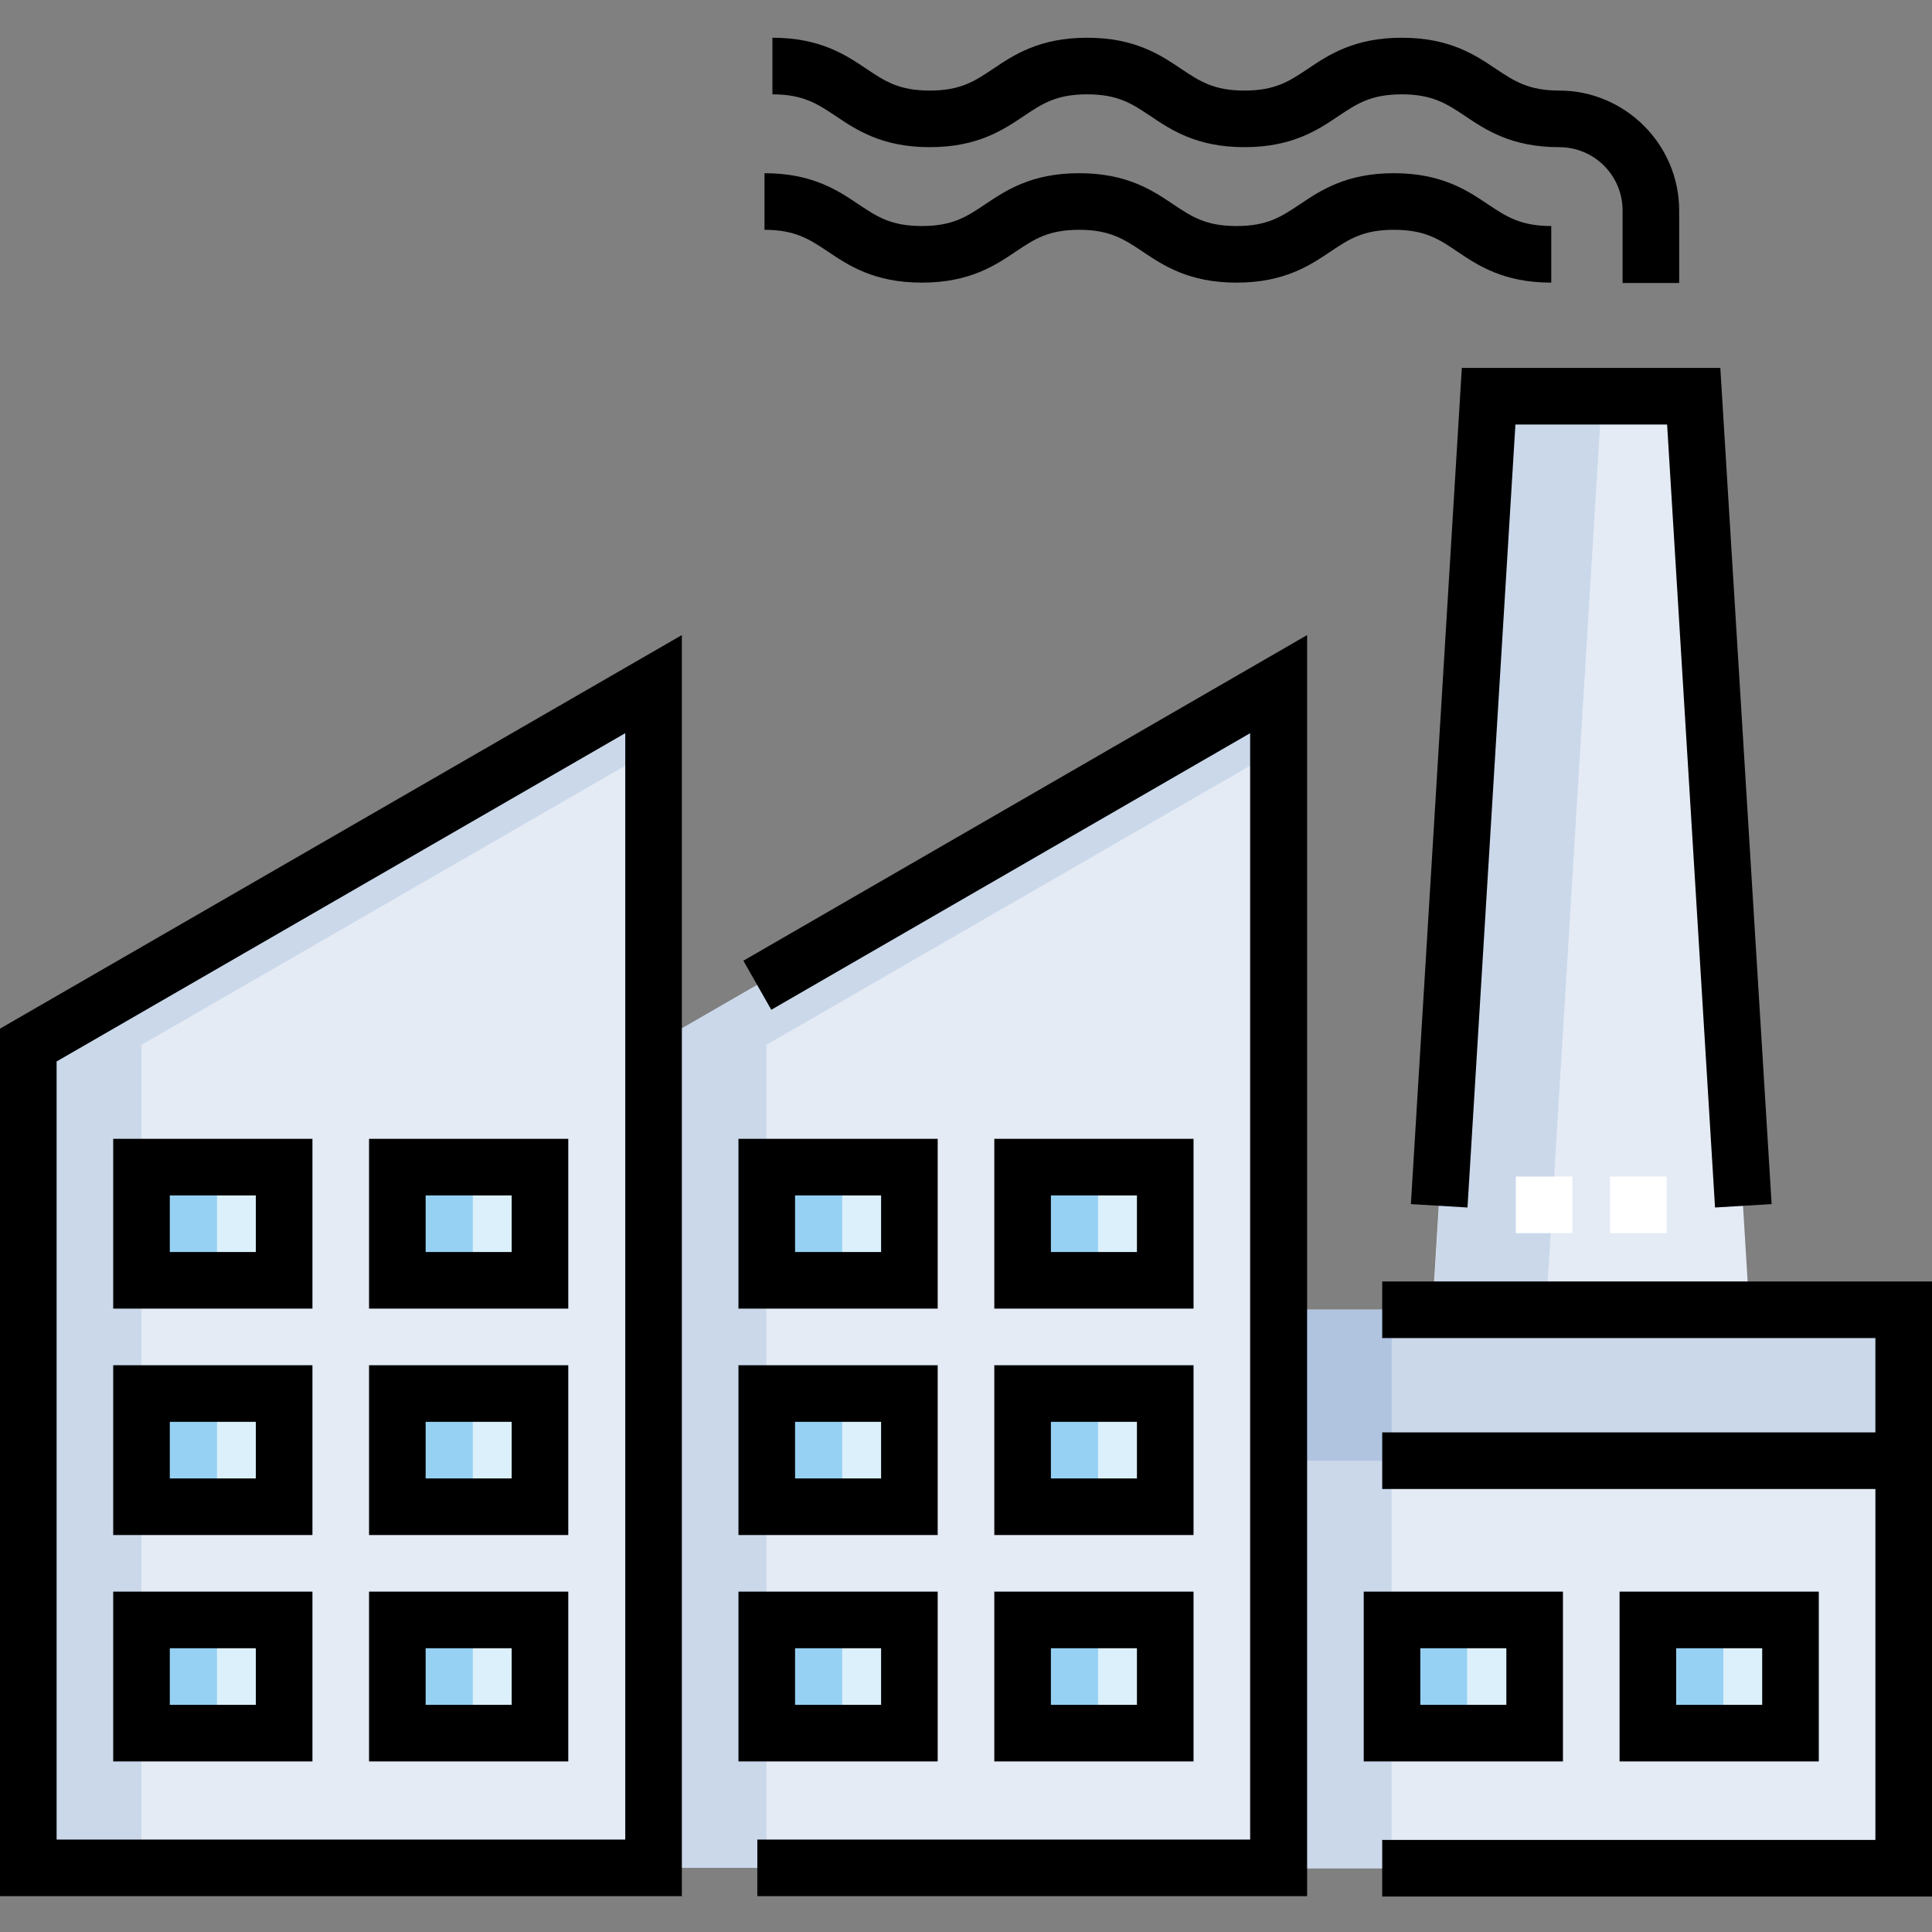 <?xml version="1.0" encoding="utf-8"?>
<!-- Generator: Adobe Illustrator 25.0.0, SVG Export Plug-In . SVG Version: 6.00 Build 0)  -->
<svg version="1.1" id="Livello_1" xmlns="http://www.w3.org/2000/svg" xmlns:xlink="http://www.w3.org/1999/xlink" x="0px" y="0px"
	 viewBox="0 0 512 512" style="enable-background:new 0 0 512 512;" xml:space="preserve">
<rect x="0" y="0" width="512" height="512" fill="#808080" stroke="none"/>
<style type="text/css">
	.st0{fill:#E5EBF5;}
	.st1{fill:#CAD8EA;}
	.st2{fill:#DCF0FB;}
	.st3{fill:#B0C4E0;}
	.st4{fill:#96D1F3;}
	.st5{fill:#FFFFFF;}
</style>
<path class="st0" d="M7.5,276.9V495h165.7V181.3L7.5,276.9z"/>
<path class="st0" d="M173.2,276.9V495h165.7V181.3L173.2,276.9z"/>
<path class="st0" d="M338.8,347.1h165.7v148H338.8V347.1z"/>
<path class="st1" d="M338.8,347.1h165.7v40H338.8V347.1z"/>
<path class="st0" d="M463.6,347.1L448.8,105h-54.4l-14.8,242.1H463.6z"/>
<g>
	<path class="st2" d="M37.5,369.3h37.8v30H37.5V369.3z"/>
	<path class="st2" d="M37.5,309.3h37.8v30H37.5V309.3z"/>
	<path class="st2" d="M105.3,369.3h37.8v30h-37.8V369.3z"/>
	<path class="st2" d="M105.3,429.3h37.8v30h-37.8V429.3z"/>
	<path class="st2" d="M105.3,309.3h37.8v30h-37.8V309.3z"/>
	<path class="st2" d="M37.5,429.3h37.8v30H37.5V429.3z"/>
	<path class="st2" d="M203.2,369.3H241v30h-37.8V369.3z"/>
	<path class="st2" d="M203.2,309.3H241v30h-37.8V309.3z"/>
	<path class="st2" d="M271,369.3h37.8v30H271V369.3z"/>
	<path class="st2" d="M271,429.3h37.8v30H271V429.3z"/>
	<path class="st2" d="M271,309.3h37.8v30H271V309.3z"/>
	<path class="st2" d="M203.2,429.3H241v30h-37.8V429.3z"/>
	<path class="st2" d="M436.7,429.3h37.8v30h-37.8V429.3z"/>
	<path class="st2" d="M368.8,429.3h37.8v30h-37.8V429.3z"/>
</g>
<path class="st1" d="M173.2,198.6v-17.3L7.5,276.9V495h30V276.9L173.2,198.6z"/>
<path class="st1" d="M338.8,198.6v-17.3l-165.7,95.6V495h30V276.9L338.8,198.6z"/>
<path class="st1" d="M338.8,347.1h30v148h-30V347.1z"/>
<path class="st3" d="M338.8,347.1h30v40h-30V347.1z"/>
<path class="st1" d="M394.5,105l-14.8,242.1h30L424.5,105H394.5z"/>
<path class="st4" d="M105.3,369.3h20v30h-20V369.3z"/>
<path class="st4" d="M37.5,309.3h20v30h-20V309.3z"/>
<path class="st4" d="M105.3,309.3h20v30h-20V309.3z"/>
<path class="st4" d="M105.3,429.3h20v30h-20V429.3z"/>
<path class="st4" d="M37.5,429.3h20v30h-20V429.3z"/>
<path class="st4" d="M37.5,369.3h20v30h-20V369.3z"/>
<path class="st4" d="M271,369.3h20v30h-20V369.3z"/>
<path class="st4" d="M203.2,309.3h20v30h-20V309.3z"/>
<path class="st4" d="M271,309.3h20v30h-20V309.3z"/>
<path class="st4" d="M271,429.3h20v30h-20V429.3z"/>
<path class="st4" d="M203.2,429.3h20v30h-20V429.3z"/>
<path class="st4" d="M203.2,369.3h20v30h-20V369.3z"/>
<path class="st4" d="M436.7,429.3h20v30h-20V429.3z"/>
<path class="st4" d="M368.8,429.3h20v30h-20V429.3z"/>
<path class="st5" d="M441.7,326.8h-15v-15h15V326.8z M416.7,326.8h-15v-15h15V326.8z"/>
<path d="M0,502.5h180.7V168.3L0,272.6V502.5z M15,281.3l150.7-87v293.2H15V281.3z"/>
<path d="M246.4,39c12.7,0,19.5-4.6,25-8.3c4.8-3.2,8.5-5.7,16.7-5.7s11.9,2.5,16.7,5.7c5.5,3.7,12.3,8.3,25,8.3
	c12.7,0,19.5-4.6,25-8.3c4.8-3.2,8.5-5.7,16.7-5.7c8.1,0,11.9,2.5,16.7,5.7c5.5,3.7,12.3,8.3,25,8.3c9.3,0,16.8,7.5,16.8,16.8V75h15
	V55.8c0-17.5-14.3-31.8-31.8-31.8c-8.1,0-11.9-2.5-16.7-5.7c-5.5-3.7-12.3-8.3-25-8.3c-12.7,0-19.5,4.6-25,8.3
	c-4.8,3.2-8.5,5.7-16.7,5.7s-11.9-2.5-16.7-5.7c-5.5-3.7-12.3-8.3-25-8.3c-12.7,0-19.5,4.6-25,8.3c-4.8,3.2-8.5,5.7-16.7,5.7
	s-11.9-2.5-16.7-5.7c-5.5-3.7-12.3-8.3-25-8.3v15c8.1,0,11.9,2.5,16.7,5.7C226.9,34.4,233.7,39,246.4,39z"/>
<path d="M386.1,66.6c5.5,3.7,12.3,8.3,25,8.3v-15c-8.1,0-11.9-2.5-16.7-5.7c-5.5-3.7-12.3-8.3-25-8.3s-19.5,4.6-25,8.3
	c-4.8,3.2-8.5,5.7-16.7,5.7s-11.9-2.5-16.7-5.7c-5.5-3.7-12.3-8.3-25-8.3c-12.7,0-19.5,4.6-25,8.3c-4.8,3.2-8.5,5.7-16.7,5.7
	s-11.9-2.5-16.7-5.7c-5.5-3.7-12.3-8.3-25-8.3v15c8.1,0,11.9,2.5,16.7,5.7c5.5,3.7,12.3,8.3,25,8.3c12.7,0,19.5-4.6,25-8.3
	c4.8-3.2,8.5-5.7,16.7-5.7c8.1,0,11.9,2.5,16.7,5.7c5.5,3.7,12.3,8.3,25,8.3c12.7,0,19.5-4.6,25-8.3c4.8-3.2,8.5-5.7,16.7-5.7
	S381.4,63.4,386.1,66.6z"/>
<path d="M30,406.8h52.8v-45H30V406.8z M45,376.8h22.8v15H45V376.8z"/>
<path d="M30,346.8h52.8v-45H30V346.8z M45,316.8h22.8v15H45V316.8z"/>
<path d="M97.8,406.8h52.8v-45H97.8V406.8z M112.8,376.8h22.8v15h-22.8V376.8z"/>
<path d="M97.8,466.8h52.8v-45H97.8V466.8z M112.8,436.8h22.8v15h-22.8V436.8z"/>
<path d="M97.8,346.8h52.8v-45H97.8V346.8z M112.8,316.8h22.8v15h-22.8V316.8z"/>
<path d="M30,466.8h52.8v-45H30V466.8z M45,436.8h22.8v15H45V436.8z"/>
<path d="M248.5,361.8h-52.8v45h52.8V361.8z M233.5,391.8h-22.8v-15h22.8V391.8z"/>
<path d="M248.5,301.8h-52.8v45h52.8V301.8z M233.5,331.8h-22.8v-15h22.8V331.8z"/>
<path d="M263.5,406.8h52.8v-45h-52.8V406.8z M278.5,376.8h22.8v15h-22.8V376.8z"/>
<path d="M263.5,466.8h52.8v-45h-52.8V466.8z M278.5,436.8h22.8v15h-22.8V436.8z"/>
<path d="M316.3,301.8h-52.8v45h52.8V301.8z M301.3,331.8h-22.8v-15h22.8V331.8z"/>
<path d="M248.5,421.8h-52.8v45h52.8V421.8z M233.5,451.8h-22.8v-15h22.8V451.8z"/>
<path d="M429.2,421.8v45H482v-45H429.2z M467,451.8h-22.8v-15H467V451.8z"/>
<path d="M414.2,421.8h-52.8v45h52.8V421.8z M399.2,451.8h-22.8v-15h22.8V451.8z"/>
<path d="M204.4,267.6l126.9-73.3v293.2H200.7v15h145.7V168.3l-149.4,86.3L204.4,267.6z"/>
<path d="M366.3,339.6v15H497v25H366.3v15H497v93H366.3v15H512v-163H366.3z"/>
<path d="M373.9,319.1l15,0.9l12.7-207.5h40.2L454.5,320l15-0.9L455.9,97.5h-68.5L373.9,319.1z"/>
</svg>
